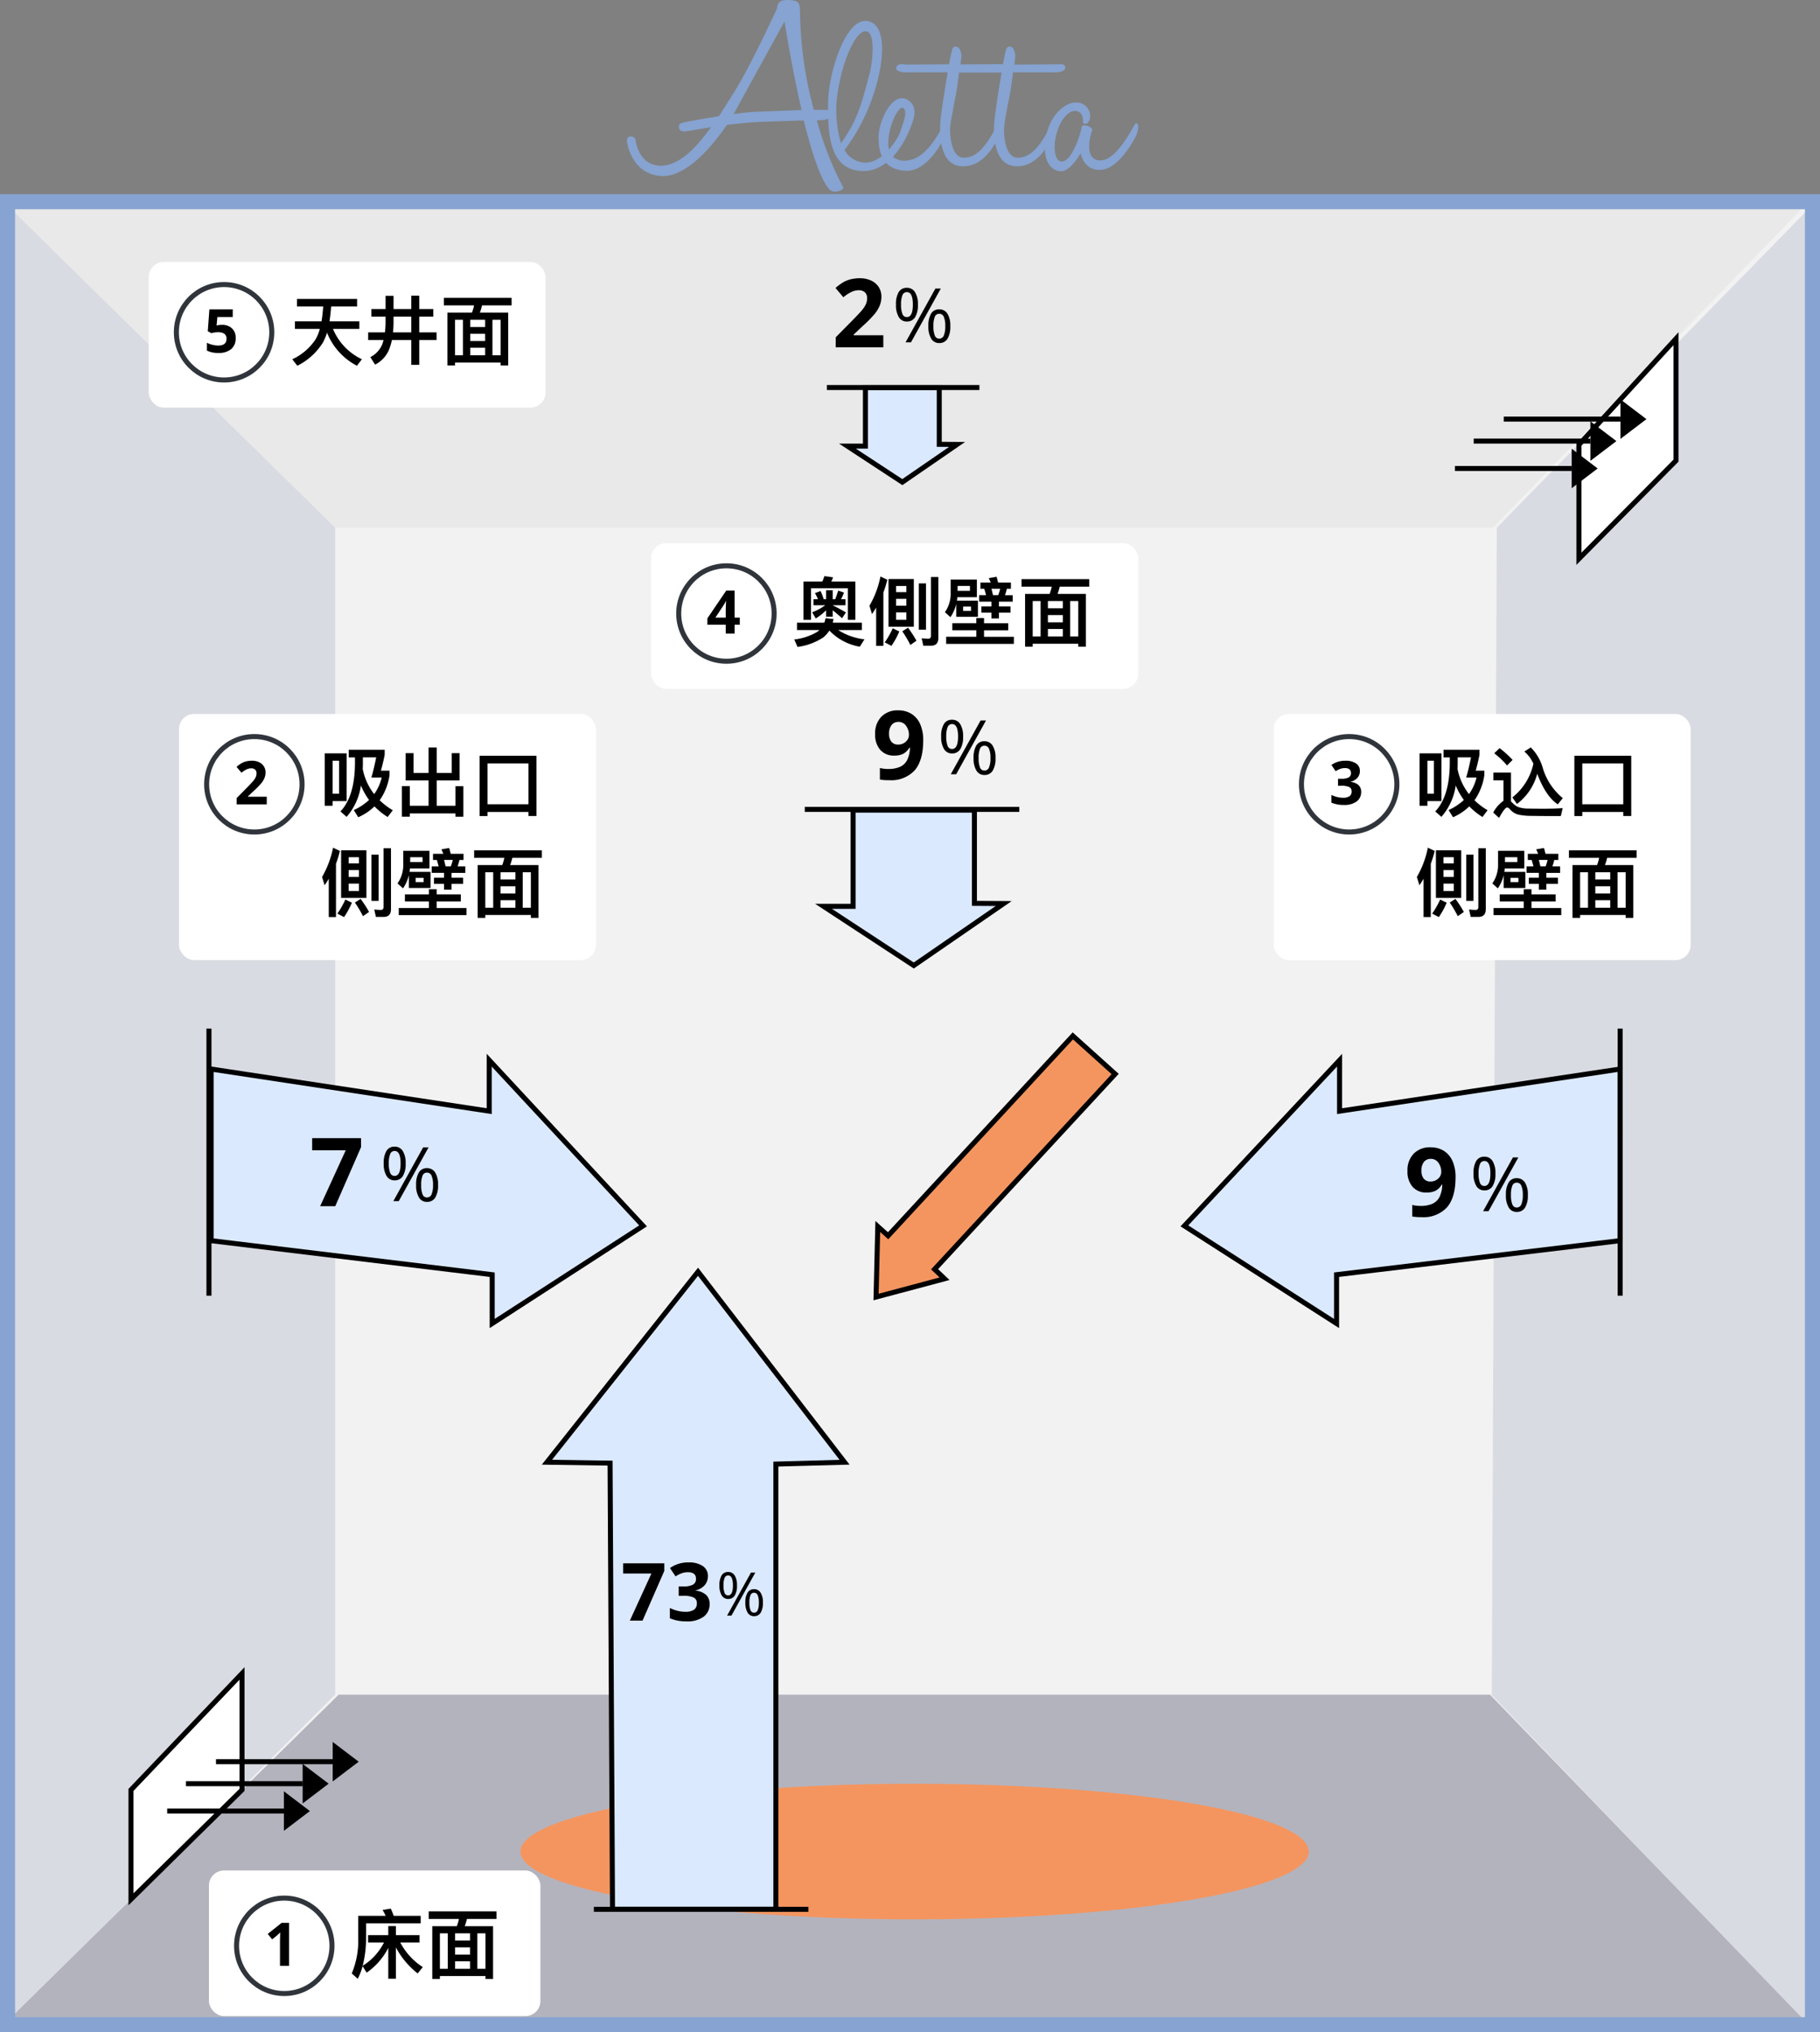 <svg xmlns="http://www.w3.org/2000/svg" width="362.402" height="404.642" viewBox="0 0 362.402 404.642">
  <rect x="0" y="0" width="362.402" height="404.642" fill="#808080" stroke="none"/>
  <g id="Group_55195" data-name="Group 55195" transform="translate(-691.382 -9108.843)">
    <path id="Path_352490" data-name="Path 352490" d="M0,0H359.4V362.984H0Z" transform="translate(692.882 9149)" fill="#f2f2f2" stroke="#000" stroke-width="1"/>
    <path id="Path_352400" data-name="Path 352400" d="M8020.4-2083.09l-1,232.433,63.131,65.926v-361.885Z" transform="translate(-7030.971 11297)" fill="#d9dbe2"/>
    <path id="Path_352384" data-name="Path 352384" d="M2230.079,5782.836l-62.833,64.9H1936.688l-66.011-64.9Z" transform="translate(-1178.566 3366.164)" fill="#e9e9e9"/>
    <path id="Path_352399" data-name="Path 352399" d="M1870.677,5782.836l66.011,64.9V6080.1l-65.868,65.868Z" transform="translate(-1178.566 3366.164)" fill="#d9dbe2"/>
    <path id="Path_352383" data-name="Path 352383" d="M2230.079,6145.821l-63.431-65.726H1937.387l-66.71,65.726Z" transform="translate(-1178.566 3366.164)" fill="#b3b3be"/>
    <path id="Path_352385" data-name="Path 352385" d="M1911.986,5955.535l55.376,8.381v-10.148l30.634,32.99-30.045,19.441v-9.721l-55.965-6.774Z" transform="translate(-1178.566 3366.164)" fill="#dbe9ff" stroke="#000" stroke-miterlimit="10" stroke-width="1"/>
    <path id="Path_352386" data-name="Path 352386" d="M2192.537,5955.535l-55.851,8.381v-10.148l-30.9,32.99,30.3,19.441v-9.721l56.445-6.774Z" transform="translate(-1178.566 3366.164)" fill="#dbe9ff" stroke="#000" stroke-miterlimit="10" stroke-width="1"/>
    <path id="Path_352387" data-name="Path 352387" d="M2039.822,5903.988v19.146h-5.891l17.968,11.782,17.908-12.335-5.832-.036v-18.557Z" transform="translate(-1178.566 3366.164)" fill="#dbe9ff" stroke="#000" stroke-miterlimit="10" stroke-width="1"/>
    <path id="Path_352411" data-name="Path 352411" d="M2036.7,5903.988l-.709,54.186h-2.766l9.147,10.671,7.7-11.832-2.739-.074.709-52.952Z" transform="translate(3341.983 3564.759) rotate(42)" fill="#f4955f" stroke="#000" stroke-miterlimit="10" stroke-width="1"/>
    <path id="Path_352389" data-name="Path 352389" d="M2042.276,5819.854v11.65h-3.585l10.933,7.169,10.9-7.506-3.549-.021v-11.292Z" transform="translate(-1178.566 3366.164)" fill="#dbe9ff" stroke="#000" stroke-miterlimit="10" stroke-width="1"/>
    <path id="Path_352390" data-name="Path 352390" d="M2203.67,5810.115V5834.4l-19.319,19.533v-22.708Z" transform="translate(-1178.566 3366.164)" fill="#fff" stroke="#000" stroke-miterlimit="10" stroke-width="1"/>
    <path id="Path_352391" data-name="Path 352391" d="M1918.138,6099.06V6075.88l-22.107,23.179v21.781Z" transform="translate(-1178.566 3366.164)" fill="#fff" stroke="#000" stroke-miterlimit="10" stroke-width="1"/>
    <g id="Group_54960" data-name="Group 54960" transform="translate(-1178.566 3366.164)">
      <path id="Path_352392" data-name="Path 352392" d="M2192.613,5822.2v7.866l5.178-3.933Z"/>
    </g>
    <g id="Group_54961" data-name="Group 54961" transform="translate(-1178.566 3366.164)">
      <rect id="Rectangle_11212" data-name="Rectangle 11212" width="23.235" height="1" transform="translate(2169.377 5825.628)"/>
    </g>
    <g id="Group_54962" data-name="Group 54962" transform="translate(-1178.566 3366.164)">
      <path id="Path_352393" data-name="Path 352393" d="M2186.63,5826.572v7.866l5.178-3.933Z"/>
    </g>
    <g id="Group_54963" data-name="Group 54963" transform="translate(-1178.566 3366.164)">
      <rect id="Rectangle_11213" data-name="Rectangle 11213" width="23.236" height="1" transform="translate(2163.395 5830.005)"/>
    </g>
    <g id="Group_54964" data-name="Group 54964" transform="translate(-1178.566 3366.164)">
      <path id="Path_352394" data-name="Path 352394" d="M2182.9,5832.023v7.866l5.178-3.933Z"/>
    </g>
    <g id="Group_54965" data-name="Group 54965" transform="translate(-1178.566 3366.164)">
      <rect id="Rectangle_11214" data-name="Rectangle 11214" width="23.236" height="1" transform="translate(2159.661 5835.457)"/>
    </g>
    <g id="Group_54966" data-name="Group 54966" transform="translate(-1178.566 3366.164)">
      <path id="Path_352395" data-name="Path 352395" d="M1936.194,6089.514v7.866l5.178-3.933Z"/>
    </g>
    <g id="Group_54967" data-name="Group 54967" transform="translate(-1178.566 3366.164)">
      <rect id="Rectangle_11215" data-name="Rectangle 11215" width="23.235" height="1" transform="translate(1912.958 6092.946)"/>
    </g>
    <g id="Group_54968" data-name="Group 54968" transform="translate(-1178.566 3366.164)">
      <path id="Path_352396" data-name="Path 352396" d="M1930.211,6093.89v7.866l5.178-3.933Z"/>
    </g>
    <g id="Group_54969" data-name="Group 54969" transform="translate(-1178.566 3366.164)">
      <rect id="Rectangle_11216" data-name="Rectangle 11216" width="23.236" height="1" transform="translate(1906.976 6097.323)"/>
    </g>
    <g id="Group_54970" data-name="Group 54970" transform="translate(-1178.566 3366.164)">
      <path id="Path_352397" data-name="Path 352397" d="M1926.477,6099.341v7.866l5.178-3.933Z"/>
    </g>
    <g id="Group_54971" data-name="Group 54971" transform="translate(-1178.566 3366.164)">
      <rect id="Rectangle_11217" data-name="Rectangle 11217" width="23.236" height="1" transform="translate(1903.242 6102.774)"/>
    </g>
    <path id="Path_352398" data-name="Path 352398" d="M2230.079,5782.836l-62.833,64.9V6080.1l62.833,65.726Z" transform="translate(-1178.566 3366.164)" fill="none"/>
    <rect id="Rectangle_11218" data-name="Rectangle 11218" width="359.402" height="362.984" transform="translate(692.882 9149)" fill="none" stroke="#86a3d1" stroke-miterlimit="10" stroke-width="3"/>
    <g id="Group_54991" data-name="Group 54991" transform="translate(382.029 -29)">
      <path id="Path_352732" data-name="Path 352732" d="M10.242,0H.761V-1.995l3.4-3.442Q5.678-6.986,6.142-7.584A4.723,4.723,0,0,0,6.81-8.693a2.822,2.822,0,0,0,.2-1.058,1.541,1.541,0,0,0-.45-1.215,1.745,1.745,0,0,0-1.2-.4A3.455,3.455,0,0,0,3.832-11a7.9,7.9,0,0,0-1.549,1.03L.724-11.819a10.168,10.168,0,0,1,1.661-1.206,6.1,6.1,0,0,1,1.438-.543,7.368,7.368,0,0,1,1.744-.19,5.164,5.164,0,0,1,2.245.464A3.582,3.582,0,0,1,9.324-12a3.45,3.45,0,0,1,.538,1.911,4.678,4.678,0,0,1-.329,1.758A6.75,6.75,0,0,1,8.512-6.643,24.948,24.948,0,0,1,6.077-4.184L4.333-2.542v.13h5.91Z" transform="translate(475 9207)"/>
      <path id="Path_352733" data-name="Path 352733" d="M1.772-7.515a4.911,4.911,0,0,0,.271,1.868.912.912,0,0,0,.879.623q1.2,0,1.2-2.49T2.922-9.99a.912.912,0,0,0-.879.615A4.851,4.851,0,0,0,1.772-7.515Zm3.354,0a4.628,4.628,0,0,1-.56,2.523,1.843,1.843,0,0,1-1.644.853A1.8,1.8,0,0,1,1.329-5.01a4.6,4.6,0,0,1-.568-2.5,4.652,4.652,0,0,1,.546-2.5,1.8,1.8,0,0,1,1.615-.842,1.839,1.839,0,0,1,1.633.872A4.507,4.507,0,0,1,5.127-7.515ZM8.218-3.223a4.906,4.906,0,0,0,.271,1.871.917.917,0,0,0,.886.619.957.957,0,0,0,.908-.612,4.564,4.564,0,0,0,.293-1.879,4.463,4.463,0,0,0-.293-1.857.957.957,0,0,0-.908-.6.916.916,0,0,0-.886.6A4.788,4.788,0,0,0,8.218-3.223Zm3.362,0a4.612,4.612,0,0,1-.56,2.516A1.843,1.843,0,0,1,9.375.146a1.793,1.793,0,0,1-1.6-.872,4.627,4.627,0,0,1-.56-2.5,4.652,4.652,0,0,1,.546-2.5A1.8,1.8,0,0,1,9.375-6.57,1.852,1.852,0,0,1,11-5.709,4.43,4.43,0,0,1,11.58-3.223ZM9.69-10.708,3.75,0H2.673l5.94-10.708Z" transform="translate(487 9206)"/>
    </g>
    <g id="Group_54986" data-name="Group 54986" transform="translate(381.029 57)">
      <path id="Path_352726" data-name="Path 352726" d="M10.187-7.774q0,4.008-1.688,5.984A6.354,6.354,0,0,1,3.386.186,9.6,9.6,0,0,1,1.559.056v-2.3a6.709,6.709,0,0,0,1.633.195,5.734,5.734,0,0,0,2.366-.422A2.984,2.984,0,0,0,6.977-3.8,5.843,5.843,0,0,0,7.542-6.29H7.431A3.17,3.17,0,0,1,6.188-5.065a3.924,3.924,0,0,1-1.763.353A3.563,3.563,0,0,1,1.633-5.849,4.561,4.561,0,0,1,.612-9.008a4.717,4.717,0,0,1,1.239-3.447,4.5,4.5,0,0,1,3.372-1.266,4.856,4.856,0,0,1,2.63.705,4.526,4.526,0,0,1,1.73,2.046A7.746,7.746,0,0,1,10.187-7.774ZM5.279-11.42a1.7,1.7,0,0,0-1.392.612,2.721,2.721,0,0,0-.5,1.763,2.447,2.447,0,0,0,.455,1.559,1.654,1.654,0,0,0,1.382.575,2.131,2.131,0,0,0,1.494-.571,1.738,1.738,0,0,0,.622-1.313,2.986,2.986,0,0,0-.58-1.865A1.784,1.784,0,0,0,5.279-11.42Z" transform="translate(484 9207)"/>
      <path id="Path_352727" data-name="Path 352727" d="M1.772-7.515a4.911,4.911,0,0,0,.271,1.868.912.912,0,0,0,.879.623q1.2,0,1.2-2.49T2.922-9.99a.912.912,0,0,0-.879.615A4.851,4.851,0,0,0,1.772-7.515Zm3.354,0a4.628,4.628,0,0,1-.56,2.523,1.843,1.843,0,0,1-1.644.853A1.8,1.8,0,0,1,1.329-5.01a4.6,4.6,0,0,1-.568-2.5,4.652,4.652,0,0,1,.546-2.5,1.8,1.8,0,0,1,1.615-.842,1.839,1.839,0,0,1,1.633.872A4.507,4.507,0,0,1,5.127-7.515ZM8.218-3.223a4.906,4.906,0,0,0,.271,1.871.917.917,0,0,0,.886.619.957.957,0,0,0,.908-.612,4.564,4.564,0,0,0,.293-1.879,4.463,4.463,0,0,0-.293-1.857.957.957,0,0,0-.908-.6.916.916,0,0,0-.886.6A4.788,4.788,0,0,0,8.218-3.223Zm3.362,0a4.612,4.612,0,0,1-.56,2.516A1.843,1.843,0,0,1,9.375.146a1.793,1.793,0,0,1-1.6-.872,4.627,4.627,0,0,1-.56-2.5,4.652,4.652,0,0,1,.546-2.5A1.8,1.8,0,0,1,9.375-6.57,1.852,1.852,0,0,1,11-5.709,4.43,4.43,0,0,1,11.58-3.223ZM9.69-10.708,3.75,0H2.673l5.94-10.708Z" transform="translate(497 9206)"/>
    </g>
    <g id="Group_54983" data-name="Group 54983" transform="translate(487.029 144)">
      <path id="Path_352720" data-name="Path 352720" d="M10.187-7.774q0,4.008-1.688,5.984A6.354,6.354,0,0,1,3.386.186,9.6,9.6,0,0,1,1.559.056v-2.3a6.709,6.709,0,0,0,1.633.195,5.734,5.734,0,0,0,2.366-.422A2.984,2.984,0,0,0,6.977-3.8,5.843,5.843,0,0,0,7.542-6.29H7.431A3.17,3.17,0,0,1,6.188-5.065a3.924,3.924,0,0,1-1.763.353A3.563,3.563,0,0,1,1.633-5.849,4.561,4.561,0,0,1,.612-9.008a4.717,4.717,0,0,1,1.239-3.447,4.5,4.5,0,0,1,3.372-1.266,4.856,4.856,0,0,1,2.63.705,4.526,4.526,0,0,1,1.73,2.046A7.746,7.746,0,0,1,10.187-7.774ZM5.279-11.42a1.7,1.7,0,0,0-1.392.612,2.721,2.721,0,0,0-.5,1.763,2.447,2.447,0,0,0,.455,1.559,1.654,1.654,0,0,0,1.382.575,2.131,2.131,0,0,0,1.494-.571,1.738,1.738,0,0,0,.622-1.313,2.986,2.986,0,0,0-.58-1.865A1.784,1.784,0,0,0,5.279-11.42Z" transform="translate(484 9207)"/>
      <path id="Path_352721" data-name="Path 352721" d="M1.772-7.515a4.911,4.911,0,0,0,.271,1.868.912.912,0,0,0,.879.623q1.2,0,1.2-2.49T2.922-9.99a.912.912,0,0,0-.879.615A4.851,4.851,0,0,0,1.772-7.515Zm3.354,0a4.628,4.628,0,0,1-.56,2.523,1.843,1.843,0,0,1-1.644.853A1.8,1.8,0,0,1,1.329-5.01a4.6,4.6,0,0,1-.568-2.5,4.652,4.652,0,0,1,.546-2.5,1.8,1.8,0,0,1,1.615-.842,1.839,1.839,0,0,1,1.633.872A4.507,4.507,0,0,1,5.127-7.515ZM8.218-3.223a4.906,4.906,0,0,0,.271,1.871.917.917,0,0,0,.886.619.957.957,0,0,0,.908-.612,4.564,4.564,0,0,0,.293-1.879,4.463,4.463,0,0,0-.293-1.857.957.957,0,0,0-.908-.6.916.916,0,0,0-.886.6A4.788,4.788,0,0,0,8.218-3.223Zm3.362,0a4.612,4.612,0,0,1-.56,2.516A1.843,1.843,0,0,1,9.375.146a1.793,1.793,0,0,1-1.6-.872,4.627,4.627,0,0,1-.56-2.5,4.652,4.652,0,0,1,.546-2.5A1.8,1.8,0,0,1,9.375-6.57,1.852,1.852,0,0,1,11-5.709,4.43,4.43,0,0,1,11.58-3.223ZM9.69-10.708,3.75,0H2.673l5.94-10.708Z" transform="translate(497 9206)"/>
    </g>
    <g id="Group_54989" data-name="Group 54989" transform="translate(270.029 142)">
      <path id="Path_352719" data-name="Path 352719" d="M2.106,0,7.2-11.133H.51v-2.412h9.732v1.8L5.112,0Z" transform="translate(483 9207)"/>
      <path id="Path_352718" data-name="Path 352718" d="M1.772-7.515a4.911,4.911,0,0,0,.271,1.868.912.912,0,0,0,.879.623q1.2,0,1.2-2.49T2.922-9.99a.912.912,0,0,0-.879.615A4.851,4.851,0,0,0,1.772-7.515Zm3.354,0a4.628,4.628,0,0,1-.56,2.523,1.843,1.843,0,0,1-1.644.853A1.8,1.8,0,0,1,1.329-5.01a4.6,4.6,0,0,1-.568-2.5,4.652,4.652,0,0,1,.546-2.5,1.8,1.8,0,0,1,1.615-.842,1.839,1.839,0,0,1,1.633.872A4.507,4.507,0,0,1,5.127-7.515ZM8.218-3.223a4.906,4.906,0,0,0,.271,1.871.917.917,0,0,0,.886.619.957.957,0,0,0,.908-.612,4.564,4.564,0,0,0,.293-1.879,4.463,4.463,0,0,0-.293-1.857.957.957,0,0,0-.908-.6.916.916,0,0,0-.886.6A4.788,4.788,0,0,0,8.218-3.223Zm3.362,0a4.612,4.612,0,0,1-.56,2.516A1.843,1.843,0,0,1,9.375.146a1.793,1.793,0,0,1-1.6-.872,4.627,4.627,0,0,1-.56-2.5,4.652,4.652,0,0,1,.546-2.5A1.8,1.8,0,0,1,9.375-6.57,1.852,1.852,0,0,1,11-5.709,4.43,4.43,0,0,1,11.58-3.223ZM9.69-10.708,3.75,0H2.673l5.94-10.708Z" transform="translate(497 9206)"/>
    </g>
    <path id="Path_352409" data-name="Path 352409" d="M8812-2101h30.372" transform="translate(-7955.971 11287)" fill="none" stroke="#000" stroke-width="1"/>
    <path id="Path_352408" data-name="Path 352408" d="M8812-2101h42.718" transform="translate(-7960.37 11371)" fill="none" stroke="#000" stroke-width="1"/>
    <path id="Path_352407" data-name="Path 352407" d="M8812-2101h53.182" transform="translate(-1087.011 501.641) rotate(90)" fill="none" stroke="#000" stroke-width="1"/>
    <path id="Path_352410" data-name="Path 352410" d="M8812-2101h53.182" transform="translate(-1368.011 501.641) rotate(90)" fill="none" stroke="#000" stroke-width="1"/>
    <rect id="Rectangle_11228" data-name="Rectangle 11228" width="79" height="29" rx="3" transform="translate(721 9161)" fill="#fff"/>
    <rect id="Rectangle_11226" data-name="Rectangle 11226" width="97" height="29" rx="3" transform="translate(821.029 9217)" fill="#fff"/>
    <rect id="Rectangle_11223" data-name="Rectangle 11223" width="66" height="29" rx="3" transform="translate(732.988 9481.268)" fill="#fff"/>
    <rect id="Rectangle_11224" data-name="Rectangle 11224" width="83" height="49" rx="3" transform="translate(945.029 9251)" fill="#fff"/>
    <rect id="Rectangle_11225" data-name="Rectangle 11225" width="83" height="49" rx="3" transform="translate(727.029 9251)" fill="#fff"/>
    <path id="Path_352730" data-name="Path 352730" d="M1.11-7.185V-5.67H6.06a8.492,8.492,0,0,1-.825,2.055A11.135,11.135,0,0,1,.585.375l1,1.29A12.588,12.588,0,0,0,6.7-2.985,10.766,10.766,0,0,0,7.5-4.92a12.692,12.692,0,0,0,5.955,6.585l.99-1.29A11.568,11.568,0,0,1,8.685-5.67h5.25V-7.185H7.995c.135-.87.24-1.86.33-2.955h5.16v-1.5H1.515v1.5h5.22c-.075,1.08-.18,2.055-.33,2.955ZM16.335-9.63v1.515h2.82V-6.75c-.015.63-.06,1.215-.12,1.77H15.69v1.53h3.06a8.635,8.635,0,0,1-.27.885,5.064,5.064,0,0,1-2.355,2.52L17.07,1.44a5.854,5.854,0,0,0,2.715-2.835,11.092,11.092,0,0,0,.63-2.055H24.27V1.485h1.59V-3.45h3.45V-4.98H25.86V-8.115h2.805V-9.63H25.86v-2.655H24.27V-9.63H20.745v-2.625h-1.59V-9.63Zm4.41,1.515H24.27V-4.98H20.64c.06-.555.09-1.14.1-1.77Zm10.02-3.735v1.5H36.78a9.343,9.343,0,0,1-.42,1.44H31.47V1.605h1.515V1.02H42.06v.585h1.515V-8.91h-5.64a11.422,11.422,0,0,0,.435-1.44h5.88v-1.5ZM32.985-.42V-7.485H34.56V-.42Zm3.03,0v-1.5h2.97v1.5Zm4.425,0V-7.485h1.62V-.42ZM36.015-3.255v-1.44h2.97v1.44Zm0-2.79v-1.44h2.97v1.44Z" transform="translate(749 9180)"/>
    <path id="Path_352728" data-name="Path 352728" d="M6.495-12.45a5.276,5.276,0,0,1-.405,1.08H2.34v7.635h1.5v-6.3h7.335v6.3h1.5V-11.37h-4.8a7.074,7.074,0,0,0,.36-.84Zm.24,8.385a6.461,6.461,0,0,1-.24.885H1.05v1.47H5.52a6.046,6.046,0,0,1-.48.39A11.492,11.492,0,0,1,.51.165L1.155,1.65A12.172,12.172,0,0,0,6.33-.27,6.234,6.234,0,0,0,7.5-1.605a10.915,10.915,0,0,0,6.06,3.21l.93-1.47A12.151,12.151,0,0,1,9.255-1.71h4.71V-3.18H8.175c.06-.24.1-.48.15-.72Zm-2.4-3.78v1.2h2.34A10.692,10.692,0,0,1,4.065-5.25l.72,1.23A10.417,10.417,0,0,0,6.84-5.64v1.275H8.16V-5.64c.495.375,1.11.9,1.86,1.575L10.8-5.22c-.9-.525-1.77-.99-2.64-1.41v-.015h2.55v-1.2H9.825a10.873,10.873,0,0,0,.585-1.32l-1.155-.4c-.18.6-.375,1.17-.6,1.725H8.16v-1.8H6.84v1.8H6.375a11.692,11.692,0,0,0-.63-1.635L4.62-9.06a6.541,6.541,0,0,1,.6,1.215ZM16.815-6.18V1.44h1.44V-9.18a21.963,21.963,0,0,0,.78-2.55l-1.365-.645A18.9,18.9,0,0,1,15.48-6.54l.51,1.65C16.275-5.31,16.545-5.745,16.815-6.18Zm2.46-5.685V-2.37h5.04v-9.495ZM22.83-3.75H20.775V-5.22H22.83ZM20.775-6.555V-7.92H22.83v1.365Zm0-2.7v-1.23H22.83v1.23Zm2.385,7.08-1.14.72a21.487,21.487,0,0,1,1.6,2.715L24.84.42A21.573,21.573,0,0,0,23.16-2.175Zm-3.045.12a16.306,16.306,0,0,1-1.59,2.8l1.335.69a15.715,15.715,0,0,0,1.56-2.865Zm5.2-8.94v9.21h1.425v-9.21Zm2.445,12.4c.96,0,1.44-.525,1.44-1.56V-12.27H27.72V-.555c0,.375-.18.57-.51.57a10.5,10.5,0,0,1-1.335-.09L26.2,1.41Zm9-5.505v1.02H31.98v1.41h4.785v1.3H30.75V1.05H44.235V-.36h-5.94v-1.3H43.11v-1.41H38.295V-4.1ZM32.76-6.885V-4.35h4.32V-7.56H32.9l.09-.69H36.87v-3.51H31.65v2.625a6.4,6.4,0,0,1-1.14,3.87l1.095.99A7.885,7.885,0,0,0,32.76-6.885ZM35.7-5.52H34.125v-.855H35.7Zm1.875-5.64v1.23h.765c.12.39.24.825.36,1.275H37.32v1.29h2.445v.96H37.77v1.23h1.995V-4.02h1.5V-5.175h2.31V-6.4h-2.31v-.96H44.01v-1.29H42.465A9.539,9.539,0,0,0,42.84-9.93h.81v-1.23H41.1c-.1-.42-.21-.81-.3-1.155l-1.56.27c.135.27.27.57.39.885Zm3.54,2.5H40.08c-.105-.45-.21-.87-.3-1.275h1.725A7.8,7.8,0,0,1,41.115-8.655Zm-5.625-1.83v.975H33.03v-.975ZM45.765-11.85v1.5H51.78a9.343,9.343,0,0,1-.42,1.44H46.47V1.605h1.515V1.02H57.06v.585h1.515V-8.91h-5.64a11.422,11.422,0,0,0,.435-1.44h5.88v-1.5ZM47.985-.42V-7.485H49.56V-.42Zm3.03,0v-1.5h2.97v1.5Zm4.425,0V-7.485h1.62V-.42ZM51.015-3.255v-1.44h2.97v1.44Zm0-2.79v-1.44h2.97v1.44Z" transform="translate(849.029 9236)"/>
    <path id="Path_352714" data-name="Path 352714" d="M3.69-7.125V-5.67H6.855A11.535,11.535,0,0,1,2.61-1.02a22.179,22.179,0,0,0,.675-5.43V-9.48H14.16v-1.485H8.79q-.292-.81-.585-1.44l-1.635.27a8.606,8.606,0,0,1,.615,1.17H1.725V-6.45A16.736,16.736,0,0,1,.435.5l1.2,1.065a12.764,12.764,0,0,0,.96-2.52L3.4.345A13.407,13.407,0,0,0,7.71-4.59V1.545H9.225V-4.68A16.305,16.305,0,0,0,13.56.5l1.02-1.26A12.99,12.99,0,0,1,10.095-5.67h3.84V-7.125H9.225v-1.8H7.71v1.8ZM15.765-11.85v1.5H21.78a9.343,9.343,0,0,1-.42,1.44H16.47V1.605h1.515V1.02H27.06v.585h1.515V-8.91h-5.64a11.421,11.421,0,0,0,.435-1.44h5.88v-1.5ZM17.985-.42V-7.485H19.56V-.42Zm3.03,0v-1.5h2.97v1.5Zm4.425,0V-7.485h1.62V-.42ZM21.015-3.255v-1.44h2.97v1.44Zm0-2.79v-1.44h2.97v1.44Z" transform="translate(760.988 9501.268)"/>
    <path id="Path_352722" data-name="Path 352722" d="M5.385-11.16H1.02V-.72H2.58v-.93h2.8ZM2.58-3.12V-9.69H3.87v6.57Zm4.455-7.23v1.2C7.005-4.77,6.03-1.575,4.14.405l1.23,1.08A12.016,12.016,0,0,0,8.22-4.77,13.374,13.374,0,0,0,9.84-1.875,11.55,11.55,0,0,1,6.8.135L7.68,1.56A10.741,10.741,0,0,0,10.92-.6a13.73,13.73,0,0,0,2.625,2.115l1.02-1.35a13.565,13.565,0,0,1-2.61-1.98A11.554,11.554,0,0,0,13.92-6.84v-.87H12.2c.255-.9.51-1.95.75-3.15v-1.02H5.79v1.53ZM10.86-3.045a11.7,11.7,0,0,1-2.28-5.01c.015-.36.03-.72.03-1.1v-1.2h2.655c-.36,1.74-.675,3.075-.96,4.005H12.36A9.324,9.324,0,0,1,10.86-3.045Zm6.09-9.15-1.065,1.02a16.149,16.149,0,0,1,2.55,2.43l1.11-1.11A20.25,20.25,0,0,0,16.95-12.2ZM25.965,1.32h3.18L29.52-.255c-.39.03-.93.06-1.65.09-.72.015-1.425.03-2.115.03-1.215,0-2.28-.015-3.18-.03A5.685,5.685,0,0,1,20.49-.54,4.367,4.367,0,0,1,19.4-1.425c-.06-.06-.12-.105-.18-.165V-7.32H15.72v1.53h2.01v4.08A6.575,6.575,0,0,0,15.69.63l1.155,1.065c.765-1.38,1.29-2.07,1.59-2.07a.849.849,0,0,1,.6.375A3.33,3.33,0,0,0,20.67,1.035a12.159,12.159,0,0,0,2.5.255C24.18,1.3,25.11,1.32,25.965,1.32ZM23.685-9.09A11.719,11.719,0,0,1,19.5-2.385l.915,1.305A11.069,11.069,0,0,0,24.45-7.095Q26.138-2.6,28.545-1l.99-1.245A12.328,12.328,0,0,1,25.56-8.22a9.364,9.364,0,0,0-2.4-4.125l-1.275.825A6.765,6.765,0,0,1,23.685-9.09ZM43.17-10.68H31.845v12H33.42V.51h8.16v.81h1.59ZM33.42-1.02V-9.15h8.16v8.13ZM1.815,13.82v7.62h1.44V10.82a21.964,21.964,0,0,0,.78-2.55L2.67,7.625A18.9,18.9,0,0,1,.48,13.46l.51,1.65C1.275,14.69,1.545,14.255,1.815,13.82Zm2.46-5.685V17.63h5.04V8.135ZM7.83,16.25H5.775V14.78H7.83ZM5.775,13.445V12.08H7.83v1.365Zm0-2.7V9.515H7.83v1.23Zm2.385,7.08-1.14.72A21.487,21.487,0,0,1,8.625,21.26l1.215-.84A21.574,21.574,0,0,0,8.16,17.825Zm-3.045.12a16.306,16.306,0,0,1-1.59,2.805l1.335.69a15.715,15.715,0,0,0,1.56-2.865Zm5.205-8.94v9.21h1.425V9.005Zm2.445,12.4c.96,0,1.44-.525,1.44-1.56V7.73H12.72V19.445c0,.375-.18.57-.51.57a10.5,10.5,0,0,1-1.335-.09l.33,1.485Zm9-5.505v1.02H16.98v1.41h4.785V19.64H15.75v1.41H29.235V19.64H23.3V18.335H28.11v-1.41H23.3V15.9Zm-4-2.79V15.65h4.32V12.44H17.9l.09-.69H21.87V8.24H16.65v2.625a6.4,6.4,0,0,1-1.14,3.87l1.095.99A7.885,7.885,0,0,0,17.76,13.115ZM20.7,14.48H19.125v-.855H20.7Zm1.875-5.64v1.23h.765c.12.39.24.825.36,1.275H22.32v1.29h2.445v.96H22.77v1.23h1.995V15.98h1.5V14.825h2.31V13.6h-2.31v-.96H29.01v-1.29H27.465a9.539,9.539,0,0,0,.375-1.275h.81V8.84H26.1c-.105-.42-.21-.81-.3-1.155l-1.56.27c.135.27.27.57.39.885Zm3.54,2.5H25.08c-.1-.45-.21-.87-.3-1.275h1.725A7.8,7.8,0,0,1,26.115,11.345ZM20.49,9.515v.975H18.03V9.515ZM30.765,8.15v1.5H36.78a9.343,9.343,0,0,1-.42,1.44H31.47V21.6h1.515V21.02H42.06V21.6h1.515V11.09h-5.64a11.422,11.422,0,0,0,.435-1.44h5.88V8.15Zm2.22,11.43V12.515H34.56V19.58Zm3.03,0v-1.5h2.97v1.5Zm4.425,0V12.515h1.62V19.58Zm-4.425-2.835v-1.44h2.97v1.44Zm0-2.79v-1.44h2.97v1.44Z" transform="translate(973.029 9270)"/>
    <path id="Path_352725" data-name="Path 352725" d="M5.385-11.16H1.02V-.72H2.58v-.93h2.8ZM2.58-3.12V-9.69H3.87v6.57Zm4.455-7.23v1.2C7.005-4.77,6.03-1.575,4.14.405l1.23,1.08A12.016,12.016,0,0,0,8.22-4.77,13.374,13.374,0,0,0,9.84-1.875,11.55,11.55,0,0,1,6.8.135L7.68,1.56A10.741,10.741,0,0,0,10.92-.6a13.73,13.73,0,0,0,2.625,2.115l1.02-1.35a13.565,13.565,0,0,1-2.61-1.98A11.554,11.554,0,0,0,13.92-6.84v-.87H12.2c.255-.9.51-1.95.75-3.15v-1.02H5.79v1.53ZM10.86-3.045a11.7,11.7,0,0,1-2.28-5.01c.015-.36.03-.72.03-1.1v-1.2h2.655c-.36,1.74-.675,3.075-.96,4.005H12.36A9.324,9.324,0,0,1,10.86-3.045ZM26.3-7.26H23.31v-5.07H21.69v5.07H18.7V-11.2H17.13V-5.76h4.56V-.72H17.955V-4.635H16.38v6.09h1.575V.8h9.09v.66H28.62v-6.09H27.045V-.72H23.31V-5.76h4.56V-11.2H26.3ZM43.17-10.68H31.845v12H33.42V.51h8.16v.81h1.59ZM33.42-1.02V-9.15h8.16v8.13ZM1.815,13.82v7.62h1.44V10.82a21.964,21.964,0,0,0,.78-2.55L2.67,7.625A18.9,18.9,0,0,1,.48,13.46l.51,1.65C1.275,14.69,1.545,14.255,1.815,13.82Zm2.46-5.685V17.63h5.04V8.135ZM7.83,16.25H5.775V14.78H7.83ZM5.775,13.445V12.08H7.83v1.365Zm0-2.7V9.515H7.83v1.23Zm2.385,7.08-1.14.72A21.487,21.487,0,0,1,8.625,21.26l1.215-.84A21.574,21.574,0,0,0,8.16,17.825Zm-3.045.12a16.306,16.306,0,0,1-1.59,2.805l1.335.69a15.715,15.715,0,0,0,1.56-2.865Zm5.205-8.94v9.21h1.425V9.005Zm2.445,12.4c.96,0,1.44-.525,1.44-1.56V7.73H12.72V19.445c0,.375-.18.57-.51.57a10.5,10.5,0,0,1-1.335-.09l.33,1.485Zm9-5.505v1.02H16.98v1.41h4.785V19.64H15.75v1.41H29.235V19.64H23.3V18.335H28.11v-1.41H23.3V15.9Zm-4-2.79V15.65h4.32V12.44H17.9l.09-.69H21.87V8.24H16.65v2.625a6.4,6.4,0,0,1-1.14,3.87l1.095.99A7.885,7.885,0,0,0,17.76,13.115ZM20.7,14.48H19.125v-.855H20.7Zm1.875-5.64v1.23h.765c.12.39.24.825.36,1.275H22.32v1.29h2.445v.96H22.77v1.23h1.995V15.98h1.5V14.825h2.31V13.6h-2.31v-.96H29.01v-1.29H27.465a9.539,9.539,0,0,0,.375-1.275h.81V8.84H26.1c-.105-.42-.21-.81-.3-1.155l-1.56.27c.135.27.27.57.39.885Zm3.54,2.5H25.08c-.1-.45-.21-.87-.3-1.275h1.725A7.8,7.8,0,0,1,26.115,11.345ZM20.49,9.515v.975H18.03V9.515ZM30.765,8.15v1.5H36.78a9.343,9.343,0,0,1-.42,1.44H31.47V21.6h1.515V21.02H42.06V21.6h1.515V11.09h-5.64a11.422,11.422,0,0,0,.435-1.44h5.88V8.15Zm2.22,11.43V12.515H34.56V19.58Zm3.03,0v-1.5h2.97v1.5Zm4.425,0V12.515h1.62V19.58Zm-4.425-2.835v-1.44h2.97v1.44Zm0-2.79v-1.44h2.97v1.44Z" transform="translate(755.029 9270)"/>
    <g id="Group_54993" data-name="Group 54993" transform="translate(285 -91)">
      <g id="Ellipse_377" data-name="Ellipse 377" transform="translate(441 9256)" fill="none" stroke="#30343b" stroke-width="1">
        <circle cx="10" cy="10" r="10" stroke="none"/>
        <circle cx="10" cy="10" r="9.5" fill="none"/>
      </g>
      <path id="Path_352731" data-name="Path 352731" d="M3.6-5.473a2.756,2.756,0,0,1,1.978.7,2.506,2.506,0,0,1,.735,1.91A2.777,2.777,0,0,1,5.426-.656,3.73,3.73,0,0,1,2.895.117,4.958,4.958,0,0,1,.586-.346V-1.91a4.792,4.792,0,0,0,1.078.4,4.77,4.77,0,0,0,1.166.155q1.658,0,1.658-1.359,0-1.295-1.717-1.295a4.263,4.263,0,0,0-.686.062,5.016,5.016,0,0,0-.609.132L.756-4.2l.322-4.365H5.725v1.535H2.666L2.508-5.35l.205-.041A4.033,4.033,0,0,1,3.6-5.473Z" transform="translate(447 9270)"/>
    </g>
    <g id="Group_54988" data-name="Group 54988" transform="translate(385.029 -35)">
      <g id="Ellipse_377-2" data-name="Ellipse 377" transform="translate(441 9256)" fill="none" stroke="#30343b" stroke-width="1">
        <circle cx="10" cy="10" r="10" stroke="none"/>
        <circle cx="10" cy="10" r="9.5" fill="none"/>
      </g>
      <path id="Path_352729" data-name="Path 352729" d="M6.662-1.775H5.631V0H3.861V-1.775H.205v-1.26L3.961-8.566h1.67v5.385H6.662Zm-2.8-1.406V-4.635q0-.363.029-1.055t.047-.8H3.891a6.534,6.534,0,0,1-.521.938L1.8-3.182Z" transform="translate(447 9270)"/>
    </g>
    <g id="Group_54985" data-name="Group 54985" transform="translate(296.988 230.268)">
      <g id="Ellipse_377-3" data-name="Ellipse 377" transform="translate(441 9256)" fill="none" stroke="#30343b" stroke-width="1">
        <circle cx="10" cy="10" r="10" stroke="none"/>
        <circle cx="10" cy="10" r="9.5" fill="none"/>
      </g>
      <path id="Path_352715" data-name="Path 352715" d="M4.957,0H3.146V-4.957l.018-.814.029-.891q-.451.451-.627.592l-.984.791L.709-6.369l2.76-2.2H4.957Z" transform="translate(447 9270)"/>
    </g>
    <g id="Group_54987" data-name="Group 54987" transform="translate(509.029 -1)">
      <g id="Ellipse_377-4" data-name="Ellipse 377" transform="translate(441 9256)" fill="none" stroke="#30343b" stroke-width="1">
        <circle cx="10" cy="10" r="10" stroke="none"/>
        <circle cx="10" cy="10" r="9.5" fill="none"/>
      </g>
      <path id="Path_352723" data-name="Path 352723" d="M6.135-6.65a2.016,2.016,0,0,1-.486,1.365,2.521,2.521,0,0,1-1.365.773v.035a2.728,2.728,0,0,1,1.57.63A1.764,1.764,0,0,1,6.387-2.5a2.288,2.288,0,0,1-.9,1.925A4.132,4.132,0,0,1,2.93.117,6.217,6.217,0,0,1,.457-.346V-1.887a5.589,5.589,0,0,0,1.1.41,4.611,4.611,0,0,0,1.184.158,2.3,2.3,0,0,0,1.324-.3A1.118,1.118,0,0,0,4.488-2.6.884.884,0,0,0,4-3.457a3.641,3.641,0,0,0-1.57-.252h-.65V-5.1h.662a3.079,3.079,0,0,0,1.456-.261.942.942,0,0,0,.46-.894q0-.973-1.219-.973a2.789,2.789,0,0,0-.858.141,4.193,4.193,0,0,0-.97.486L.469-7.846a4.656,4.656,0,0,1,2.795-.844,3.609,3.609,0,0,1,2.1.539A1.729,1.729,0,0,1,6.135-6.65Z" transform="translate(447 9270)"/>
    </g>
    <g id="Group_54990" data-name="Group 54990" transform="translate(291.029 -1)">
      <g id="Ellipse_377-5" data-name="Ellipse 377" transform="translate(441 9256)" fill="none" stroke="#30343b" stroke-width="1">
        <circle cx="10" cy="10" r="10" stroke="none"/>
        <circle cx="10" cy="10" r="9.5" fill="none"/>
      </g>
      <path id="Path_352724" data-name="Path 352724" d="M6.469,0H.48V-1.26l2.15-2.174q.955-.979,1.248-1.356a2.983,2.983,0,0,0,.422-.7,1.783,1.783,0,0,0,.129-.668.973.973,0,0,0-.284-.768,1.1,1.1,0,0,0-.759-.252,2.182,2.182,0,0,0-.967.229,4.989,4.989,0,0,0-.979.65L.457-7.465a6.422,6.422,0,0,1,1.049-.762,3.85,3.85,0,0,1,.908-.343,4.654,4.654,0,0,1,1.1-.12A3.262,3.262,0,0,1,4.934-8.4a2.262,2.262,0,0,1,.955.82,2.179,2.179,0,0,1,.34,1.207,2.954,2.954,0,0,1-.208,1.11A4.263,4.263,0,0,1,5.376-4.2,15.757,15.757,0,0,1,3.838-2.643l-1.1,1.037v.082H6.469Z" transform="translate(447 9270)"/>
    </g>
    <ellipse id="Ellipse_378" data-name="Ellipse 378" cx="78.5" cy="13.5" rx="78.5" ry="13.5" transform="translate(795 9464)" fill="#f4955f"/>
    <path id="Path_352388" data-name="Path 352388" d="M2133.683,6156.3v-88.625l13.677-.369-29.176-37.925L2088.1,6067.3l12.569.185.485,88.809Z" transform="translate(-1287.809 3332.678)" fill="#dbe9ff" stroke="#000" stroke-miterlimit="10" stroke-width="1"/>
    <path id="Path_352716" data-name="Path 352716" d="M1.773,0,6.063-9.375H.43v-2.031h8.2v1.516L4.3,0ZM17.313-8.867a2.688,2.688,0,0,1-.648,1.82,3.361,3.361,0,0,1-1.82,1.031v.047a3.638,3.638,0,0,1,2.094.84,2.353,2.353,0,0,1,.711,1.8,3.051,3.051,0,0,1-1.2,2.566,5.51,5.51,0,0,1-3.414.918,8.29,8.29,0,0,1-3.3-.617V-2.516a7.451,7.451,0,0,0,1.461.547,6.148,6.148,0,0,0,1.578.211,3.069,3.069,0,0,0,1.766-.406,1.491,1.491,0,0,0,.57-1.3,1.178,1.178,0,0,0-.656-1.141,4.855,4.855,0,0,0-2.094-.336H11.5V-6.8h.883a4.105,4.105,0,0,0,1.941-.348,1.255,1.255,0,0,0,.613-1.191q0-1.3-1.625-1.3a3.719,3.719,0,0,0-1.145.188,5.591,5.591,0,0,0-1.293.648L9.758-10.461a6.207,6.207,0,0,1,3.727-1.125,4.812,4.812,0,0,1,2.8.719A2.305,2.305,0,0,1,17.313-8.867Z" transform="translate(815.029 9431.517)"/>
    <path id="Path_352717" data-name="Path 352717" d="M1.418-6.012a3.928,3.928,0,0,0,.217,1.494.73.73,0,0,0,.7.5q.961,0,.961-1.992t-.961-1.98a.729.729,0,0,0-.7.492A3.881,3.881,0,0,0,1.418-6.012Zm2.684,0a3.7,3.7,0,0,1-.448,2.019,1.474,1.474,0,0,1-1.315.683,1.438,1.438,0,0,1-1.274-.7,3.676,3.676,0,0,1-.454-2,3.721,3.721,0,0,1,.437-2,1.44,1.44,0,0,1,1.292-.674,1.471,1.471,0,0,1,1.307.7A3.606,3.606,0,0,1,4.1-6.012ZM6.574-2.578a3.925,3.925,0,0,0,.217,1.5.733.733,0,0,0,.709.5.766.766,0,0,0,.727-.489,3.651,3.651,0,0,0,.234-1.5,3.57,3.57,0,0,0-.234-1.485A.766.766,0,0,0,7.5-4.547a.733.733,0,0,0-.709.483A3.831,3.831,0,0,0,6.574-2.578Zm2.689,0A3.689,3.689,0,0,1,8.815-.565,1.474,1.474,0,0,1,7.5.117a1.435,1.435,0,0,1-1.28-.7,3.7,3.7,0,0,1-.448-2,3.721,3.721,0,0,1,.437-2A1.44,1.44,0,0,1,7.5-5.256a1.481,1.481,0,0,1,1.3.688A3.544,3.544,0,0,1,9.264-2.578ZM7.752-8.566,3,0H2.139L6.891-8.566Z" transform="translate(834.029 9430.517)"/>
    <path id="Path_352406" data-name="Path 352406" d="M8812-2101h42.718" transform="translate(-8002.37 11590)" fill="none" stroke="#000" stroke-width="1"/>
    <g id="Group_54994" data-name="Group 54994" transform="translate(684.433 8974.478)">
      <path id="Path_351379" data-name="Path 351379" d="M148.529,159.682c-2.671.445-4.507.779-4.618.779-.39.056-1.5.278-1.725-.5-.278-1.057.556-1.113,1.168-1.28,0,0,3.171-.612,6.732-1.168,1.057-1.613,2-3.171,2.893-4.562,3.505-5.508,8.568-16.691,8.568-16.635.334-.668-.111-2,2.337-1.947,2.5.111,2.337.5,2.392,3.672A77.625,77.625,0,0,0,169,156.232c1.447,0,2.615,0,3.171.056,2.114.167-.167,1.892-1.113,1.947l-1.447.111a65.193,65.193,0,0,0,5.174,13.186c.556.556-1.78,1.614-2.726.5-1.78-2-3.561-7.622-5.063-13.687-2.225.055-5.174.167-8.234.278-2.226.056-4.729.334-7.066.612-2.281,3.338-7.789,10.46-13.019,10.181-6.12-.334-6.9-6.9-6.9-6.9s-.056-1,.723-1c.89.056,1,.667,1,.667s.5,5.23,5.119,5.174C142.242,167.3,145.636,163.744,148.529,159.682Zm14.633-21.031-10.126,18.416c1.669-.223,3.227-.39,4.4-.445,1.5-.056,5.564-.223,9.124-.334C164.552,147.553,163.161,138.651,163.161,138.651Z" transform="translate(0)" fill="#86a3d1"/>
      <path id="Path_351380" data-name="Path 351380" d="M329.994,174.107c.556-.89,1.28.39.111,2.56-.389.779-3.338,6.9-8.735,6.621-6.565-.334-6.732-7.622-6.676-13.742.056-5.4,3.283-16.413,7.567-16.135,2.726.167,3.728,3.505,2.893,8.957a39.079,39.079,0,0,1-7.177,16.747,4.82,4.82,0,0,0,4.006,2.5C326.044,181.618,328.715,176.444,329.994,174.107Zm-7.789-18.638c-2.114-.167-5.119,6.676-5.842,14.187a24.492,24.492,0,0,0,.89,8.123c2.893-4.173,3.783-6.342,5.786-14.243C323.43,162.09,324.32,155.58,322.205,155.469Z" transform="translate(-142.853 -14.871)" fill="#86a3d1"/>
      <path id="Path_351381" data-name="Path 351381" d="M373.681,228.872c.5-.89,1.224.389.055,2.615-.389.779-3.283,6.676-7.511,6.621-5.063-.111-5.675-4.117-5.564-7.066s2.782-8.9,5.841-7.01c2.282,1.5,1,4.173.223,6.176a19.457,19.457,0,0,1-3.227,5.118,3.67,3.67,0,0,0,2.336.779C369.842,236.1,372.29,231.209,373.681,228.872Zm-8.291-3.283c-1.113-.167-3.394,5.174-2.67,8.346a10.412,10.412,0,0,0,2.5-4.4C365.891,227.815,366.392,225.812,365.391,225.589Z" transform="translate(-178.75 -69.746)" fill="#86a3d1"/>
      <path id="Path_351382" data-name="Path 351382" d="M389.781,200.541c-4.117-.167-4.451-5.4-4.34-8.178.056-1.725.89-6.843,1.5-10.515H378.32s-1.614-.056-1.614-.835c.056-1.168,1.669-.723,2-.723l8.513-.056c.222-1.335.445-2.226.445-2.281.222-.946.334-1.446,1.224-1.168.5.167.835,1.335.779,1.836l-.167,1.669,8.791-.056s1.335-.223,1.335.668c-.056.946-1.836.946-1.836.946h-8.568c-.111.946-.279,2.059-.445,3.338-.166,1.057-1.224,6.009-1.335,7.567s.223,5.9,2.5,6.064c3.45.278,5.564-4.117,6.843-6.454.5-.89,1.28.334.167,2.559C396.569,195.7,394.232,200.764,389.781,200.541Z" transform="translate(-191.29 -33.07)" fill="#86a3d1"/>
      <path id="Path_351383" data-name="Path 351383" d="M438.816,200.541c-4.118-.167-4.451-5.4-4.34-8.178.055-1.725.89-6.843,1.5-10.515h-8.624s-1.614-.056-1.614-.835c.056-1.168,1.669-.723,2-.723l8.513-.056c.222-1.335.445-2.226.445-2.281.223-.946.334-1.446,1.225-1.168.5.167.834,1.335.779,1.836t-.167,1.669l8.791-.056s1.335-.223,1.335.668c-.056.946-1.836.946-1.836.946h-8.569c-.111.946-.278,2.059-.445,3.338-.166,1.057-1.223,6.009-1.335,7.567s.223,5.9,2.5,6.064c3.449.278,5.563-4.117,6.843-6.454.5-.89,1.28.334.167,2.559C445.6,195.7,443.267,200.764,438.816,200.541Z" transform="translate(-229.587 -33.07)" fill="#86a3d1"/>
      <path id="Path_351384" data-name="Path 351384" d="M522.851,241.021c-3.338.056-3.839-3.338-3.839-3.338s-2,3.672-3.95,3.617c-1.057,0-3.728-.946-3.06-6.176s4.173-7.567,5.953-7.511a2.691,2.691,0,0,1,2.894,3.171c-.445,1.447-1,1.057-1.391.89,0,0,.334-2.337-1.558-2.392-1.613-.056-3.227,2.392-3.783,4.9-.612,2.559-.223,5.174,1.113,5.174,2.059,0,3.783-5.564,4.006-6.955.111-.556,2.17-.111,2.059.779-.056,0-2.059,5.953,1.669,5.953,1.669,0,3.838-1.725,6.788-7.122.5-.89,1.279.389.111,2.559C528.915,236.347,526.134,240.966,522.851,241.021Z" transform="translate(-296.876 -72.827)" fill="#86a3d1"/>
    </g>
  </g>
</svg>
